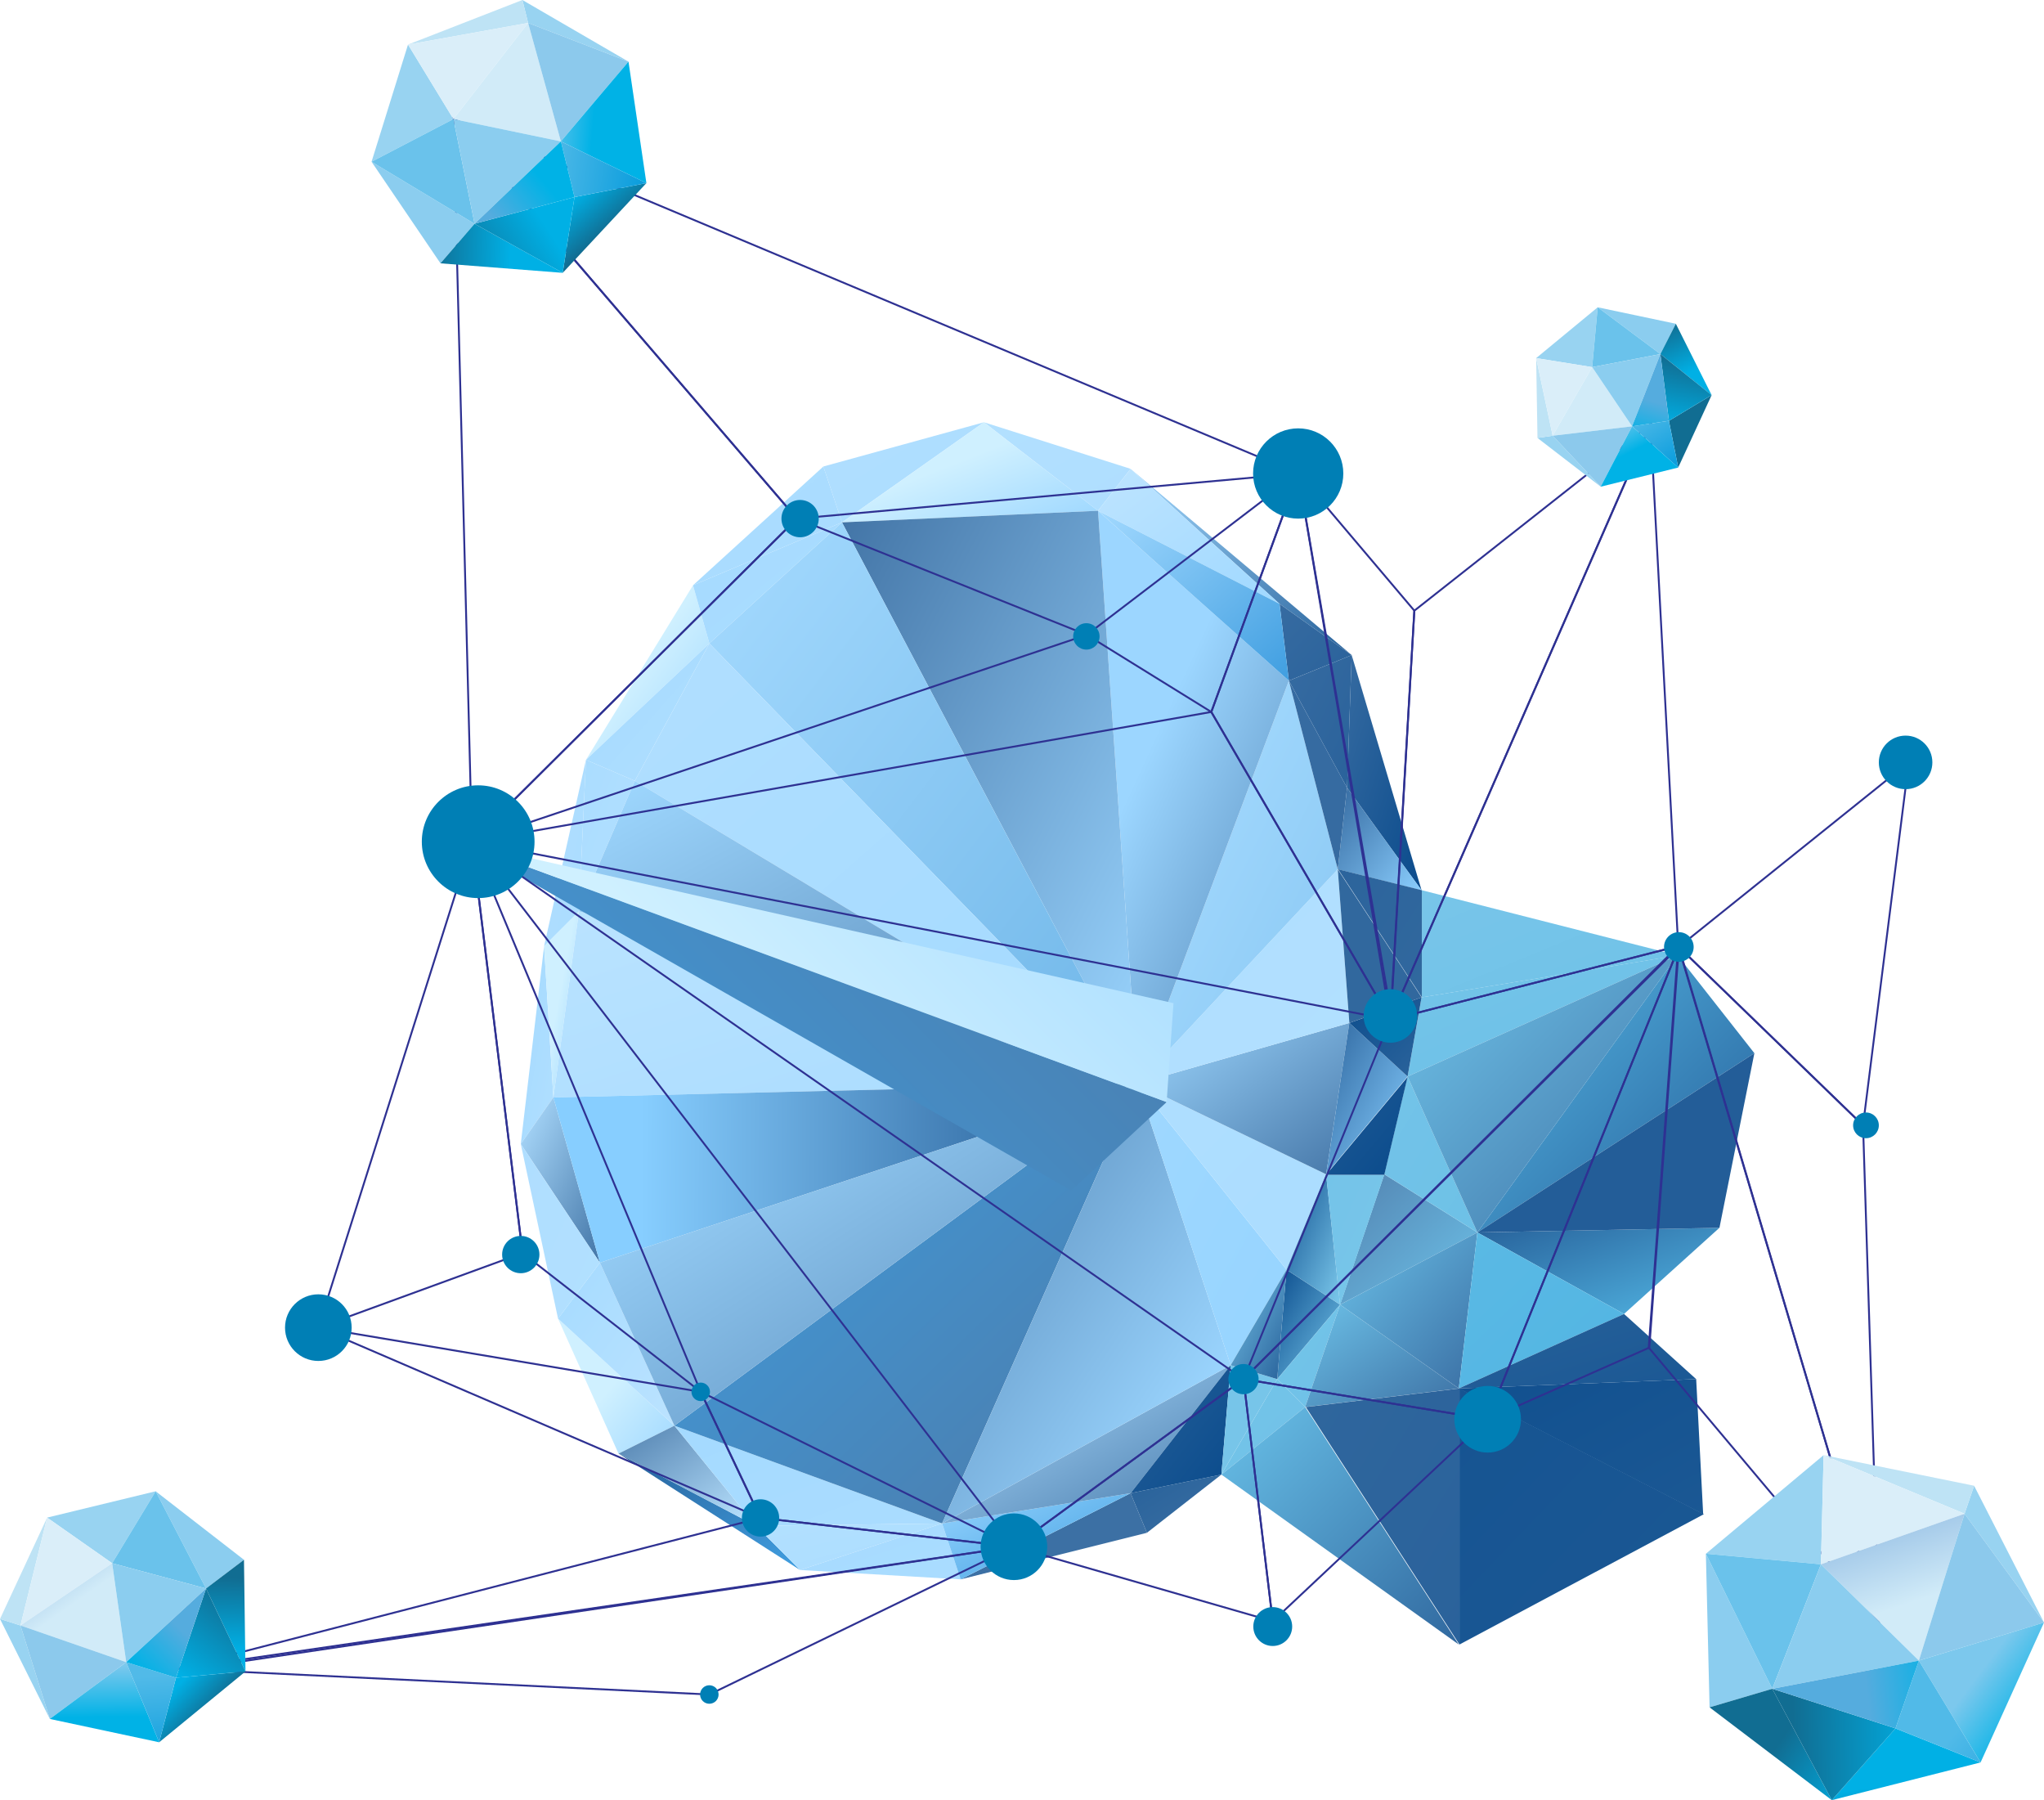 <svg id="Capa_1" data-name="Capa 1" xmlns="http://www.w3.org/2000/svg" xmlns:xlink="http://www.w3.org/1999/xlink" viewBox="0 0 543.64 478.66"><defs><style>.cls-1{fill:url(#Degradado_sin_nombre_201);}.cls-2{fill:url(#Degradado_sin_nombre_200);}.cls-3{fill:url(#Degradado_sin_nombre_199);}.cls-4{fill:url(#Degradado_sin_nombre_198);}.cls-5{fill:url(#Degradado_sin_nombre_197);}.cls-6{fill:url(#Degradado_sin_nombre_196);}.cls-7{fill:url(#Degradado_sin_nombre_195);}.cls-8{fill:url(#Degradado_sin_nombre_194);}.cls-9{fill:url(#Degradado_sin_nombre_193);}.cls-10{fill:url(#Degradado_sin_nombre_192);}.cls-11{fill:url(#Degradado_sin_nombre_191);}.cls-12{fill:url(#Degradado_sin_nombre_190);}.cls-13{fill:url(#Degradado_sin_nombre_189);}.cls-14{fill:url(#Degradado_sin_nombre_188);}.cls-15{fill:url(#Degradado_sin_nombre_187);}.cls-16{fill:url(#Degradado_sin_nombre_186);}.cls-17{fill:url(#Degradado_sin_nombre_185);}.cls-18{fill:url(#Degradado_sin_nombre_184);}.cls-19{fill:url(#Degradado_sin_nombre_183);}.cls-20{fill:url(#Degradado_sin_nombre_182);}.cls-21{fill:url(#Degradado_sin_nombre_181);}.cls-22{fill:url(#Degradado_sin_nombre_180);}.cls-23{fill:url(#Degradado_sin_nombre_179);}.cls-24{fill:url(#Degradado_sin_nombre_178);}.cls-25{fill:url(#Degradado_sin_nombre_177);}.cls-26{fill:url(#Degradado_sin_nombre_6);}.cls-27{fill:url(#Degradado_sin_nombre_176);}.cls-28{fill:url(#Degradado_sin_nombre_175);}.cls-29{fill:url(#Degradado_sin_nombre_10);}.cls-30{fill:url(#Degradado_sin_nombre_174);}.cls-31{fill:url(#Degradado_sin_nombre_86);}.cls-32{fill:url(#Degradado_sin_nombre_173);}.cls-33{fill:url(#Degradado_sin_nombre_172);}.cls-34{fill:url(#Degradado_sin_nombre_95);}.cls-35{fill:url(#Degradado_sin_nombre_171);}.cls-36{fill:url(#Degradado_sin_nombre_170);}.cls-37{fill:url(#Degradado_sin_nombre_169);}.cls-38{fill:url(#Degradado_sin_nombre_168);}.cls-39{fill:url(#Degradado_sin_nombre_78);}.cls-40{fill:url(#Degradado_sin_nombre_167);}.cls-41{fill:url(#Degradado_sin_nombre_166);}.cls-42{fill:url(#Degradado_sin_nombre_165);}.cls-43{fill:url(#Degradado_sin_nombre_164);}.cls-44{fill:url(#Degradado_sin_nombre_38);}.cls-45{fill:url(#Degradado_sin_nombre_163);}.cls-46{fill:url(#Degradado_sin_nombre_64);}.cls-47{fill:url(#Degradado_sin_nombre_162);}.cls-48{fill:url(#Degradado_sin_nombre_161);}.cls-49{fill:url(#Degradado_sin_nombre_160);}.cls-50{fill:url(#Degradado_sin_nombre_83);}.cls-51{fill:url(#Degradado_sin_nombre_159);}.cls-52{fill:url(#Degradado_sin_nombre_158);}.cls-53{fill:url(#Degradado_sin_nombre_157);}.cls-54{fill:url(#Degradado_sin_nombre_156);}.cls-55{fill:url(#Degradado_sin_nombre_155);}.cls-56{fill:url(#Degradado_sin_nombre_95-2);}.cls-57{fill:url(#Degradado_sin_nombre_128);}.cls-58{fill:url(#Degradado_sin_nombre_127);}.cls-59{fill:url(#Degradado_sin_nombre_126);}.cls-60{fill:url(#Degradado_sin_nombre_6-2);}.cls-61{fill:url(#Degradado_sin_nombre_95-3);}.cls-62{fill:url(#Degradado_sin_nombre_6-3);}.cls-63{fill:url(#Degradado_sin_nombre_86-2);}.cls-64{fill:url(#Degradado_sin_nombre_83-2);}.cls-65{fill:url(#Degradado_sin_nombre_81);}.cls-66{fill:url(#Degradado_sin_nombre_80);}.cls-67{fill:url(#Degradado_sin_nombre_6-4);}.cls-68{fill:url(#Degradado_sin_nombre_78-2);}.cls-69{fill:url(#Degradado_sin_nombre_70);}.cls-70{fill:url(#Degradado_sin_nombre_69);}.cls-71{fill:url(#Degradado_sin_nombre_29);}.cls-72{fill:url(#Degradado_sin_nombre_67);}.cls-73{fill:url(#Degradado_sin_nombre_64-2);}.cls-74{fill:url(#Degradado_sin_nombre_38-2);}.cls-75{fill:url(#Degradado_sin_nombre_37);}.cls-76{fill:url(#Degradado_sin_nombre_29-2);}.cls-77{fill:url(#Degradado_sin_nombre_10-2);}.cls-78{fill:url(#Degradado_sin_nombre_6-5);}.cls-79{fill:none;stroke:#2e3192;stroke-miterlimit:10;stroke-width:0.5px;}.cls-80{fill:#007fb5;}.cls-81{fill:#98d3f1;}.cls-82{fill:#bee3f5;}.cls-83{fill:#daeef9;}.cls-84{fill:#8bcdef;}.cls-85{fill:#6ac2eb;}.cls-86{fill:url(#Degradado_sin_nombre_97);}.cls-87{fill:url(#Degradado_sin_nombre_111);}.cls-88{fill:#8cc9ec;}.cls-89{fill:url(#Degradado_sin_nombre_89);}.cls-90{fill:url(#Degradado_sin_nombre_111-2);}.cls-91{fill:url(#Degradado_sin_nombre_104);}.cls-92{fill:url(#Degradado_sin_nombre_111-3);}.cls-93{fill:url(#Degradado_sin_nombre_108);}.cls-94{fill:url(#Degradado_sin_nombre_97-2);}.cls-95{fill:url(#Degradado_sin_nombre_111-4);}.cls-96{fill:url(#Degradado_sin_nombre_89-2);}.cls-97{fill:url(#Degradado_sin_nombre_111-5);}.cls-98{fill:url(#Degradado_sin_nombre_104-2);}.cls-99{fill:url(#Degradado_sin_nombre_111-6);}.cls-100{fill:url(#Degradado_sin_nombre_108-2);}.cls-101{fill:url(#Degradado_sin_nombre_97-3);}.cls-102{fill:url(#Degradado_sin_nombre_111-7);}.cls-103{fill:url(#Degradado_sin_nombre_89-3);}.cls-104{fill:url(#Degradado_sin_nombre_111-8);}.cls-105{fill:url(#Degradado_sin_nombre_104-3);}.cls-106{fill:url(#Degradado_sin_nombre_111-9);}.cls-107{fill:url(#Degradado_sin_nombre_108-3);}.cls-108{fill:url(#Degradado_sin_nombre_97-4);}.cls-109{fill:url(#Degradado_sin_nombre_111-10);}.cls-110{fill:url(#Degradado_sin_nombre_89-4);}.cls-111{fill:url(#Degradado_sin_nombre_111-11);}.cls-112{fill:url(#Degradado_sin_nombre_104-4);}.cls-113{fill:url(#Degradado_sin_nombre_111-12);}.cls-114{fill:url(#Degradado_sin_nombre_108-4);}</style><linearGradient id="Degradado_sin_nombre_201" x1="45.5" y1="6347.89" x2="46.12" y2="6347.27" gradientTransform="matrix(78, 0, 0, -50, -3382.83, 317779.91)" gradientUnits="userSpaceOnUse"><stop offset="0" stop-color="#27619a"/><stop offset="1" stop-color="#419fe1"/></linearGradient><linearGradient id="Degradado_sin_nombre_200" x1="43.43" y1="6312.85" x2="44.05" y2="6312.24" gradientTransform="matrix(95, 0, 0, -80, -3825.83, 505153.63)" gradientUnits="userSpaceOnUse"><stop offset="0" stop-color="#a4daff"/><stop offset="1" stop-color="#27619a"/></linearGradient><linearGradient id="Degradado_sin_nombre_199" x1="42.24" y1="6342.92" x2="42.86" y2="6342.3" gradientTransform="matrix(116, 0, 0, -52, -4525.83, 330085.69)" gradientUnits="userSpaceOnUse"><stop offset="0" stop-color="#74c4e9"/><stop offset="1" stop-color="#6cc0e7"/></linearGradient><linearGradient id="Degradado_sin_nombre_198" x1="53.67" y1="6352.79" x2="54.29" y2="6352.17" gradientTransform="matrix(27, 0, 0, -47, -1110.83, 298921.24)" gradientUnits="userSpaceOnUse"><stop offset="0" stop-color="#0a4b8c"/><stop offset="1" stop-color="#74c4e9"/></linearGradient><linearGradient id="Degradado_sin_nombre_197" x1="50.99" y1="6302.07" x2="51.61" y2="6301.45" gradientTransform="matrix(32, 0, 0, -101, -1275.83, 636691.33)" gradientUnits="userSpaceOnUse"><stop offset="0" stop-color="#366ba1"/><stop offset="1" stop-color="#0a4b8c"/></linearGradient><linearGradient id="Degradado_sin_nombre_196" x1="42.31" y1="6353.42" x2="42.92" y2="6352.8" gradientTransform="matrix(110, 0, 0, -46, -4285.83, 292498.35)" gradientUnits="userSpaceOnUse"><stop offset="0" stop-color="#78c5e9"/><stop offset="1" stop-color="#6fc2e8"/></linearGradient><linearGradient id="Degradado_sin_nombre_195" x1="45.49" y1="6337.56" x2="46.11" y2="6336.94" gradientTransform="matrix(59, 0, 0, -56, -2331.83, 355219.26)" gradientUnits="userSpaceOnUse"><stop offset="0" stop-color="#517fad"/><stop offset="1" stop-color="#6cc0e7"/></linearGradient><linearGradient id="Degradado_sin_nombre_194" x1="48.44" y1="6324.57" x2="49.06" y2="6323.95" gradientTransform="matrix(40, 0, 0, -67, -1571.83, 424036.05)" gradientUnits="userSpaceOnUse"><stop offset="0" stop-color="#73c3e8"/><stop offset="1" stop-color="#6dc1e7"/></linearGradient><linearGradient id="Degradado_sin_nombre_193" x1="42.28" y1="6296.21" x2="42.9" y2="6295.59" gradientTransform="matrix(116, 0, 0, -119, -4525.83, 749498.36)" gradientUnits="userSpaceOnUse"><stop offset="0" stop-color="#6fc2e8"/><stop offset="1" stop-color="#3d71a4"/></linearGradient><linearGradient id="Degradado_sin_nombre_192" x1="42.6" y1="6377.87" x2="43.22" y2="6377.25" gradientTransform="matrix(104, 0, 0, -37, -4027.83, 236304.33)" gradientUnits="userSpaceOnUse"><stop offset="0" stop-color="#27619a"/><stop offset="1" stop-color="#52b5e3"/></linearGradient><linearGradient id="Degradado_sin_nombre_191" x1="42.02" y1="6296.13" x2="42.64" y2="6295.51" gradientTransform="matrix(119, 0, 0, -119, -4612.83, 749498.36)" gradientUnits="userSpaceOnUse"><stop offset="0" stop-color="#57b7e4"/><stop offset="1" stop-color="#235d98"/></linearGradient><linearGradient id="Degradado_sin_nombre_190" x1="42.07" y1="6316.17" x2="42.68" y2="6315.55" gradientTransform="matrix(119, 0, 0, -77, -4612.83, 486624.96)" gradientUnits="userSpaceOnUse"><stop offset="0" stop-color="#235d98"/><stop offset="1" stop-color="#235d98"/></linearGradient><linearGradient id="Degradado_sin_nombre_189" x1="45.65" y1="6325.09" x2="46.27" y2="6324.47" gradientTransform="matrix(59, 0, 0, -67, -2331.83, 424103.05)" gradientUnits="userSpaceOnUse"><stop offset="0" stop-color="#6abfe7"/><stop offset="1" stop-color="#396da2"/></linearGradient><linearGradient id="Degradado_sin_nombre_188" x1="42.43" y1="6299.71" x2="43.05" y2="6299.09" gradientTransform="matrix(105, 0, 0, -110, -4074.83, 693345.35)" gradientUnits="userSpaceOnUse"><stop offset="0" stop-color="#165492"/><stop offset="1" stop-color="#1b5894"/></linearGradient><linearGradient id="Degradado_sin_nombre_187" x1="44.1" y1="6324.92" x2="44.72" y2="6324.31" gradientTransform="matrix(71, 0, 0, -67, -2748.83, 424103.05)" gradientUnits="userSpaceOnUse"><stop offset="0" stop-color="#5ab9e4"/><stop offset="1" stop-color="#52b5e3"/></linearGradient><linearGradient id="Degradado_sin_nombre_186" x1="42.56" y1="6396.59" x2="43.18" y2="6395.97" gradientTransform="matrix(102, 0, 0, -32, -3957.83, 205041.88)" gradientUnits="userSpaceOnUse"><stop offset="0" stop-color="#27619a"/><stop offset="1" stop-color="#1b5894"/></linearGradient><linearGradient id="Degradado_sin_nombre_185" x1="42.64" y1="6335.66" x2="43.26" y2="6335.04" gradientTransform="matrix(105, 0, 0, -58, -4074.83, 367827.04)" gradientUnits="userSpaceOnUse"><stop offset="0" stop-color="#11508f"/><stop offset="1" stop-color="#1b5894"/></linearGradient><linearGradient id="Degradado_sin_nombre_184" x1="44.6" y1="6378.94" x2="45.22" y2="6378.32" gradientTransform="matrix(80, 0, 0, -37, -3313.83, 236418.33)" gradientUnits="userSpaceOnUse"><stop offset="0" stop-color="#3b6fa3"/><stop offset="1" stop-color="#3d71a4"/></linearGradient><linearGradient id="Degradado_sin_nombre_183" x1="49.84" y1="6436.01" x2="50.46" y2="6435.39" gradientTransform="matrix(39, 0, 0, -25, -1641.83, 161291.65)" gradientUnits="userSpaceOnUse"><stop offset="0" stop-color="#27619a"/><stop offset="1" stop-color="#3b6fa3"/></linearGradient><linearGradient id="Degradado_sin_nombre_182" x1="50.25" y1="6366.84" x2="50.87" y2="6366.22" gradientTransform="matrix(36, 0, 0, -41, -1485.83, 261408.9)" gradientUnits="userSpaceOnUse"><stop offset="0" stop-color="#73c3e8"/><stop offset="1" stop-color="#71c2e8"/></linearGradient><linearGradient id="Degradado_sin_nombre_181" x1="43" y1="6302.95" x2="43.62" y2="6302.33" gradientTransform="matrix(102, 0, 0, -102, -4059.83, 643274.22)" gradientUnits="userSpaceOnUse"><stop offset="0" stop-color="#68bfe7"/><stop offset="1" stop-color="#2f669d"/></linearGradient><linearGradient id="Degradado_sin_nombre_180" x1="53.77" y1="6359.35" x2="54.38" y2="6358.73" gradientTransform="matrix(27, 0, 0, -44, -1110.83, 280156.57)" gradientUnits="userSpaceOnUse"><stop offset="0" stop-color="#73c3e8"/><stop offset="1" stop-color="#6fc2e8"/></linearGradient><linearGradient id="Degradado_sin_nombre_179" x1="44.83" y1="6359.19" x2="45.45" y2="6358.57" gradientTransform="matrix(66, 0, 0, -44, -2619.83, 280156.57)" gradientUnits="userSpaceOnUse"><stop offset="0" stop-color="#6cc0e7"/><stop offset="1" stop-color="#3d71a4"/></linearGradient><linearGradient id="Degradado_sin_nombre_178" x1="45.1" y1="6299.93" x2="45.72" y2="6299.31" gradientTransform="matrix(66, 0, 0, -110, -2619.83, 693345.35)" gradientUnits="userSpaceOnUse"><stop offset="0" stop-color="#2f669d"/><stop offset="1" stop-color="#2a629b"/></linearGradient><linearGradient id="Degradado_sin_nombre_177" x1="76.19" y1="6310.62" x2="76.81" y2="6310" gradientTransform="matrix(14, 0, 0, -85, -928.83, 536658.08)" gradientUnits="userSpaceOnUse"><stop offset="0" stop-color="#a4daff"/><stop offset="1" stop-color="#b1dfff"/></linearGradient><linearGradient id="Degradado_sin_nombre_6" x1="49.26" y1="6335.31" x2="49.88" y2="6334.69" gradientTransform="matrix(50, 0, 0, -58, -2316.83, 367801.04)" gradientUnits="userSpaceOnUse"><stop offset="0.46" stop-color="#cff0ff"/><stop offset="1" stop-color="#9fd8ff"/></linearGradient><linearGradient id="Degradado_sin_nombre_176" x1="47.58" y1="6362.1" x2="48.2" y2="6361.48" gradientTransform="matrix(59, 0, 0, -43, -2641.83, 273948.68)" gradientUnits="userSpaceOnUse"><stop offset="0" stop-color="#4c7cab"/><stop offset="1" stop-color="#bae3ff"/></linearGradient><linearGradient id="Degradado_sin_nombre_175" x1="43.21" y1="6361.98" x2="43.83" y2="6361.36" gradientTransform="matrix(115, 0, 0, -43, -4801.83, 273948.68)" gradientUnits="userSpaceOnUse"><stop offset="0" stop-color="#a4daff"/><stop offset="1" stop-color="#aadcff"/></linearGradient><linearGradient id="Degradado_sin_nombre_10" x1="41.53" y1="6282.88" x2="42.15" y2="6282.26" gradientTransform="matrix(199, 0, 0, -189, -8077.83, 1187745.71)" gradientUnits="userSpaceOnUse"><stop offset="0" stop-color="#3f9ee0"/><stop offset="1" stop-color="#4c7cab"/></linearGradient><linearGradient id="Degradado_sin_nombre_174" x1="45.07" y1="6480.44" x2="45.69" y2="6479.82" gradientTransform="matrix(80, 0, 0, -20, -3401.83, 130013.19)" gradientUnits="userSpaceOnUse"><stop offset="0" stop-color="#b2e0ff"/><stop offset="1" stop-color="#abddff"/></linearGradient><linearGradient id="Degradado_sin_nombre_86" x1="45.9" y1="6443.66" x2="46.52" y2="6443.04" gradientTransform="matrix(69, 0, 0, -24, -2953.83, 155052.76)" gradientUnits="userSpaceOnUse"><stop offset="0" stop-color="#a6dbff"/><stop offset="1" stop-color="#aadcff"/></linearGradient><linearGradient id="Degradado_sin_nombre_173" x1="44.6" y1="6378.97" x2="45.22" y2="6378.35" gradientTransform="matrix(81, 0, 0, -37, -3360.83, 236418.33)" gradientUnits="userSpaceOnUse"><stop offset="0" stop-color="#98d5ff"/><stop offset="1" stop-color="#3f9ee0"/></linearGradient><linearGradient id="Degradado_sin_nombre_172" x1="42.65" y1="6324.37" x2="43.27" y2="6323.75" gradientTransform="matrix(124, 0, 0, -68, -5037.83, 430419.94)" gradientUnits="userSpaceOnUse"><stop offset="0" stop-color="#afdeff"/><stop offset="1" stop-color="#4073a5"/></linearGradient><linearGradient id="Degradado_sin_nombre_95" x1="42.52" y1="6282.88" x2="43.13" y2="6282.26" gradientTransform="matrix(124, 0, 0, -189, -5037.83, 1187745.71)" gradientUnits="userSpaceOnUse"><stop offset="0" stop-color="#4274a6"/><stop offset="1" stop-color="#9cd6ff"/></linearGradient><linearGradient id="Degradado_sin_nombre_171" x1="48.8" y1="6339.61" x2="49.42" y2="6338.99" gradientTransform="matrix(43, 0, 0, -55, -1797.83, 349041.36)" gradientUnits="userSpaceOnUse"><stop offset="0" stop-color="#27619a"/><stop offset="1" stop-color="#0a4b8c"/></linearGradient><linearGradient id="Degradado_sin_nombre_170" x1="45.56" y1="6295.74" x2="46.18" y2="6295.12" gradientTransform="matrix(64, 0, 0, -121, -2613.83, 762073.14)" gradientUnits="userSpaceOnUse"><stop offset="0" stop-color="#9fd8ff"/><stop offset="1" stop-color="#96d4ff"/></linearGradient><linearGradient id="Degradado_sin_nombre_169" x1="55.92" y1="6353.16" x2="56.54" y2="6352.54" gradientTransform="matrix(24, 0, 0, -47, -1017.83, 298962.24)" gradientUnits="userSpaceOnUse"><stop offset="0" stop-color="#76c5e9"/><stop offset="1" stop-color="#78c5e9"/></linearGradient><linearGradient id="Degradado_sin_nombre_168" x1="55.9" y1="6352.86" x2="56.52" y2="6352.24" gradientTransform="matrix(24, 0, 0, -47, -1013.83, 298921.24)" gradientUnits="userSpaceOnUse"><stop offset="0" stop-color="#78c5e9"/><stop offset="1" stop-color="#27619a"/></linearGradient><linearGradient id="Degradado_sin_nombre_78" x1="44.24" y1="6314.17" x2="44.86" y2="6313.55" gradientTransform="matrix(81, 0, 0, -80, -3276.83, 505417.63)" gradientUnits="userSpaceOnUse"><stop offset="0" stop-color="#afdeff"/><stop offset="1" stop-color="#abddff"/></linearGradient><linearGradient id="Degradado_sin_nombre_167" x1="56.22" y1="6337.63" x2="56.84" y2="6337.01" gradientTransform="matrix(23, 0, 0, -56, -950.83, 355219.26)" gradientUnits="userSpaceOnUse"><stop offset="0" stop-color="#0c4d8d"/><stop offset="1" stop-color="#78c5e9"/></linearGradient><linearGradient id="Degradado_sin_nombre_166" x1="54.62" y1="6337.66" x2="55.24" y2="6337.04" gradientTransform="matrix(25, 0, 0, -56, -1011.83, 355219.26)" gradientUnits="userSpaceOnUse"><stop offset="0" stop-color="#74c4e9"/><stop offset="1" stop-color="#78c5e9"/></linearGradient><linearGradient id="Degradado_sin_nombre_165" x1="50.13" y1="6363.15" x2="50.75" y2="6362.53" gradientTransform="matrix(35, 0, 0, -42, -1401.83, 267538.79)" gradientUnits="userSpaceOnUse"><stop offset="0" stop-color="#205b96"/><stop offset="1" stop-color="#0a4b8c"/></linearGradient><linearGradient id="Degradado_sin_nombre_164" x1="43.71" y1="6326.57" x2="44.33" y2="6325.95" gradientTransform="matrix(91, 0, 0, -65, -3666.83, 411493.27)" gradientUnits="userSpaceOnUse"><stop offset="0" stop-color="#9fd8ff"/><stop offset="1" stop-color="#4778a9"/></linearGradient><linearGradient id="Degradado_sin_nombre_38" x1="50.07" y1="6326.43" x2="50.69" y2="6325.81" gradientTransform="matrix(35, 0, 0, -65, -1401.83, 411493.27)" gradientUnits="userSpaceOnUse"><stop offset="0" stop-color="#2a629b"/><stop offset="1" stop-color="#87ceff"/></linearGradient><linearGradient id="Degradado_sin_nombre_163" x1="51.55" y1="6387.18" x2="52.17" y2="6386.56" gradientTransform="matrix(31, 0, 0, -34, -1235.83, 217425.66)" gradientUnits="userSpaceOnUse"><stop offset="0" stop-color="#0c4d8d"/><stop offset="1" stop-color="#2c649c"/></linearGradient><linearGradient id="Degradado_sin_nombre_64" x1="43.61" y1="6306.66" x2="44.23" y2="6306.04" gradientTransform="matrix(91, 0, 0, -92, -3666.83, 580444.32)" gradientUnits="userSpaceOnUse"><stop offset="0" stop-color="#afdeff"/><stop offset="1" stop-color="#b2e0ff"/></linearGradient><linearGradient id="Degradado_sin_nombre_162" x1="49.66" y1="6357.28" x2="50.28" y2="6356.66" gradientTransform="matrix(36, 0, 0, -44, -1435.83, 279934.57)" gradientUnits="userSpaceOnUse"><stop offset="0" stop-color="#366ba1"/><stop offset="1" stop-color="#8bcfff"/></linearGradient><linearGradient id="Degradado_sin_nombre_161" x1="49.66" y1="6324.98" x2="50.28" y2="6324.36" gradientTransform="matrix(36, 0, 0, -66, -1435.83, 417687.16)" gradientUnits="userSpaceOnUse"><stop offset="0" stop-color="#31689e"/><stop offset="1" stop-color="#31689e"/></linearGradient><linearGradient id="Degradado_sin_nombre_160" x1="49.9" y1="6338.26" x2="50.52" y2="6337.64" gradientTransform="matrix(36, 0, 0, -55, -1435.83, 348828.36)" gradientUnits="userSpaceOnUse"><stop offset="0" stop-color="#2c649c"/><stop offset="1" stop-color="#31689e"/></linearGradient><linearGradient id="Degradado_sin_nombre_83" x1="43.96" y1="6284.44" x2="44.91" y2="6283.49" gradientTransform="matrix(86, 0, 0, -173, -3471.83, 1087414.46)" gradientUnits="userSpaceOnUse"><stop offset="0" stop-color="#a6dbff"/><stop offset="1" stop-color="#6fb6e8"/></linearGradient><linearGradient id="Degradado_sin_nombre_159" x1="51.73" y1="6388.89" x2="52.35" y2="6388.27" gradientTransform="matrix(31, 0, 0, -33, -1265.83, 210996.77)" gradientUnits="userSpaceOnUse"><stop offset="0" stop-color="#366ba1"/><stop offset="1" stop-color="#2a629b"/></linearGradient><linearGradient id="Degradado_sin_nombre_158" x1="54.87" y1="6312.68" x2="55.49" y2="6312.06" gradientTransform="matrix(25, 0, 0, -81, -1027.83, 511504.52)" gradientUnits="userSpaceOnUse"><stop offset="0" stop-color="#366ba1"/><stop offset="1" stop-color="#366ba1"/></linearGradient><linearGradient id="Degradado_sin_nombre_157" x1="53.78" y1="6334.9" x2="54.4" y2="6334.28" gradientTransform="matrix(27, 0, 0, -57, -1105.83, 361256.15)" xlink:href="#Degradado_sin_nombre_159"/><linearGradient id="Degradado_sin_nombre_156" x1="46.11" y1="6371.25" x2="46.73" y2="6370.63" gradientTransform="matrix(63, 0, 0, -38, -2640.83, 242218.22)" gradientUnits="userSpaceOnUse"><stop offset="0" stop-color="#b2e0ff"/><stop offset="1" stop-color="#afdeff"/></linearGradient><linearGradient id="Degradado_sin_nombre_155" x1="44.45" y1="6332.93" x2="45.07" y2="6332.32" gradientTransform="matrix(78, 0, 0, -58, -3176.83, 367436.04)" gradientUnits="userSpaceOnUse"><stop offset="0" stop-color="#bde4ff"/><stop offset="1" stop-color="#9fd8ff"/></linearGradient><linearGradient id="Degradado_sin_nombre_95-2" x1="372.4" y1="246.42" x2="299.35" y2="212.89" gradientTransform="matrix(1, 0, 0, 1, 0, 0)" xlink:href="#Degradado_sin_nombre_95"/><linearGradient id="Degradado_sin_nombre_128" x1="44.27" y1="6318.1" x2="44.89" y2="6317.48" gradientTransform="matrix(82, 0, 0, -73, -3332.83, 461352.4)" gradientUnits="userSpaceOnUse"><stop offset="0" stop-color="#a4daff"/><stop offset="1" stop-color="#419fe1"/></linearGradient><linearGradient id="Degradado_sin_nombre_127" x1="46.69" y1="6342.96" x2="47.31" y2="6342.34" gradientTransform="matrix(64, 0, 0, -51, -2804.83, 323615.8)" gradientUnits="userSpaceOnUse"><stop offset="0" stop-color="#abddff"/><stop offset="1" stop-color="#aadcff"/></linearGradient><linearGradient id="Degradado_sin_nombre_126" x1="45.86" y1="6358.28" x2="46.47" y2="6357.66" gradientTransform="matrix(69, 0, 0, -43, -2943.83, 273517.68)" gradientUnits="userSpaceOnUse"><stop offset="0" stop-color="#b1dfff"/><stop offset="1" stop-color="#abddff"/></linearGradient><linearGradient id="Degradado_sin_nombre_6-2" x1="43.19" y1="6358.2" x2="43.81" y2="6357.58" gradientTransform="matrix(110, 0, 0, -43, -4534.83, 273517.68)" xlink:href="#Degradado_sin_nombre_6"/><linearGradient id="Degradado_sin_nombre_95-3" x1="42.82" y1="6277.28" x2="43.44" y2="6276.66" gradientTransform="matrix(127, 0, 0, -246, -5197.83, 1544313.47)" xlink:href="#Degradado_sin_nombre_95"/><linearGradient id="Degradado_sin_nombre_6-3" x1="48.61" y1="6316.63" x2="49.23" y2="6316.01" gradientTransform="matrix(53, 0, 0, -75, -2421.83, 473904.18)" xlink:href="#Degradado_sin_nombre_6"/><linearGradient id="Degradado_sin_nombre_86-2" x1="46.72" y1="6341.57" x2="47.34" y2="6340.95" gradientTransform="matrix(64, 0, 0, -52, -2804.83, 329899.69)" xlink:href="#Degradado_sin_nombre_86"/><linearGradient id="Degradado_sin_nombre_83-2" x1="41.68" y1="6277.53" x2="42.3" y2="6276.91" gradientTransform="matrix(184, 0, 0, -241, -7477.83, 1513019.02)" xlink:href="#Degradado_sin_nombre_83"/><linearGradient id="Degradado_sin_nombre_81" x1="48.66" y1="6332.22" x2="49.28" y2="6331.61" gradientTransform="matrix(53, 0, 0, -59, -2421.83, 373770.93)" xlink:href="#Degradado_sin_nombre_177"/><linearGradient id="Degradado_sin_nombre_80" x1="41.3" y1="6282.44" x2="41.92" y2="6281.82" gradientTransform="matrix(216, 0, 0, -189, -8757.83, 1187556.71)" gradientUnits="userSpaceOnUse"><stop offset="0" stop-color="#b1dfff"/><stop offset="1" stop-color="#a4daff"/></linearGradient><linearGradient id="Degradado_sin_nombre_6-4" x1="73.54" y1="6313.81" x2="74.16" y2="6313.19" gradientTransform="matrix(15, 0, 0, -80, -957.83, 505343.63)" xlink:href="#Degradado_sin_nombre_6"/><linearGradient id="Degradado_sin_nombre_78-2" x1="67.75" y1="6313.46" x2="68.37" y2="6312.84" gradientTransform="matrix(18, 0, 0, -80, -1074.83, 505278.63)" xlink:href="#Degradado_sin_nombre_78"/><linearGradient id="Degradado_sin_nombre_70" x1="40.91" y1="6313.62" x2="41.53" y2="6313" gradientTransform="matrix(251, 0, 0, -80, -10157.83, 505343.63)" gradientUnits="userSpaceOnUse"><stop offset="0" stop-color="#bae3ff"/><stop offset="1" stop-color="#aadcff"/></linearGradient><linearGradient id="Degradado_sin_nombre_69" x1="60.3" y1="6325.8" x2="60.92" y2="6325.18" gradientTransform="matrix(24, 0, 0, -65, -1293.83, 411380.27)" gradientUnits="userSpaceOnUse"><stop offset="0" stop-color="#aadcff"/><stop offset="1" stop-color="#b2e0ff"/></linearGradient><linearGradient id="Degradado_sin_nombre_29" x1="41.08" y1="6292.83" x2="41.7" y2="6292.21" gradientTransform="matrix(240, 0, 0, -130, -9717.83, 818282.16)" gradientUnits="userSpaceOnUse"><stop offset="0" stop-color="#9fd8ff"/><stop offset="1" stop-color="#4a7aaa"/></linearGradient><linearGradient id="Degradado_sin_nombre_67" x1="54.35" y1="6321.05" x2="54.97" y2="6320.43" gradientTransform="matrix(34, 0, 0, -71, -1708.83, 449084.61)" xlink:href="#Degradado_sin_nombre_172"/><linearGradient id="Degradado_sin_nombre_64-2" x1="54.3" y1="6317.83" x2="54.92" y2="6317.22" gradientTransform="matrix(34, 0, 0, -75, -1708.83, 474144.18)" xlink:href="#Degradado_sin_nombre_64"/><linearGradient id="Degradado_sin_nombre_38-2" x1="284.51" y1="312.16" x2="170.51" y2="311.66" gradientTransform="matrix(1, 0, 0, 1, 0, 0)" xlink:href="#Degradado_sin_nombre_38"/><linearGradient id="Degradado_sin_nombre_37" x1="49.31" y1="6322.29" x2="49.93" y2="6321.67" gradientTransform="matrix(50, 0, 0, -70, -2316.83, 442895.72)" gradientUnits="userSpaceOnUse"><stop offset="0" stop-color="#a6dbff"/><stop offset="1" stop-color="#bce3ff"/></linearGradient><linearGradient id="Degradado_sin_nombre_29-2" x1="41.29" y1="6289.36" x2="41.91" y2="6288.74" gradientTransform="matrix(231, 0, 0, -147, -9357.83, 924830.3)" xlink:href="#Degradado_sin_nombre_29"/><linearGradient id="Degradado_sin_nombre_10-2" x1="129.46" y1="345.71" x2="277.44" y2="197.73" gradientTransform="matrix(1, 0, 0, 1, 0, 0)" xlink:href="#Degradado_sin_nombre_10"/><linearGradient id="Degradado_sin_nombre_6-5" x1="115.78" y1="359.39" x2="298.93" y2="176.24" gradientTransform="matrix(1, 0, 0, 1, 0, 0)" xlink:href="#Degradado_sin_nombre_6"/><linearGradient id="Degradado_sin_nombre_97" x1="1006.24" y1="2641.64" x2="1025.84" y2="2628.27" gradientTransform="matrix(-0.45, -0.89, 0.89, -0.45, -1478.37, 2198.36)" gradientUnits="userSpaceOnUse"><stop offset="0.5" stop-color="#d1ebf8"/><stop offset="1" stop-color="#9bc3e6"/></linearGradient><linearGradient id="Degradado_sin_nombre_111" x1="1006.85" y1="2663.67" x2="1028.04" y2="2664.69" gradientTransform="matrix(-0.45, -0.89, 0.89, -0.45, -1478.37, 2198.36)" gradientUnits="userSpaceOnUse"><stop offset="0" stop-color="#00b0e5"/><stop offset="0.65" stop-color="#116d92"/></linearGradient><linearGradient id="Degradado_sin_nombre_89" x1="991.75" y1="2640.56" x2="1007.06" y2="2640.56" gradientTransform="matrix(-0.45, -0.89, 0.89, -0.45, -1478.37, 2198.36)" gradientUnits="userSpaceOnUse"><stop offset="0.18" stop-color="#00b2e6"/><stop offset="0.82" stop-color="#7cc8ed"/></linearGradient><linearGradient id="Degradado_sin_nombre_111-2" x1="1000.53" y1="2654.89" x2="991.86" y2="2663.56" xlink:href="#Degradado_sin_nombre_111"/><linearGradient id="Degradado_sin_nombre_104" x1="977.45" y1="2651.62" x2="1007.6" y2="2649.24" gradientTransform="matrix(-0.45, -0.89, 0.89, -0.45, -1478.37, 2198.36)" gradientUnits="userSpaceOnUse"><stop offset="0.18" stop-color="#0099db"/><stop offset="0.82" stop-color="#51bae8"/></linearGradient><linearGradient id="Degradado_sin_nombre_111-3" x1="1001.16" y1="2656.49" x2="1023.14" y2="2673.37" xlink:href="#Degradado_sin_nombre_111"/><linearGradient id="Degradado_sin_nombre_108" x1="1000.2" y1="2646.54" x2="1012.34" y2="2658.2" gradientTransform="matrix(-0.45, -0.89, 0.89, -0.45, -1478.37, 2198.36)" gradientUnits="userSpaceOnUse"><stop offset="0.18" stop-color="#00b2e6"/><stop offset="0.82" stop-color="#55acde"/></linearGradient><linearGradient id="Degradado_sin_nombre_97-2" x1="377.95" y1="2400.26" x2="405.39" y2="2381.54" gradientTransform="translate(-2365.84 850.72) rotate(-90.78)" xlink:href="#Degradado_sin_nombre_97"/><linearGradient id="Degradado_sin_nombre_111-4" x1="378.8" y1="2431.09" x2="408.47" y2="2432.52" gradientTransform="translate(-2365.84 850.72) rotate(-90.78)" xlink:href="#Degradado_sin_nombre_111"/><linearGradient id="Degradado_sin_nombre_89-2" x1="357.67" y1="2398.74" x2="379.1" y2="2398.74" gradientTransform="translate(-2365.84 850.72) rotate(-90.78)" xlink:href="#Degradado_sin_nombre_89"/><linearGradient id="Degradado_sin_nombre_111-5" x1="369.97" y1="2418.8" x2="357.83" y2="2430.93" gradientTransform="translate(-2365.84 850.72) rotate(-90.78)" xlink:href="#Degradado_sin_nombre_111"/><linearGradient id="Degradado_sin_nombre_104-2" x1="337.66" y1="2414.22" x2="379.86" y2="2410.89" gradientTransform="translate(-2365.84 850.72) rotate(-90.78)" xlink:href="#Degradado_sin_nombre_104"/><linearGradient id="Degradado_sin_nombre_111-6" x1="370.84" y1="2421.03" x2="401.61" y2="2444.67" gradientTransform="translate(-2365.84 850.72) rotate(-90.78)" xlink:href="#Degradado_sin_nombre_111"/><linearGradient id="Degradado_sin_nombre_108-2" x1="369.5" y1="2407.11" x2="386.49" y2="2423.43" gradientTransform="translate(-2365.84 850.72) rotate(-90.78)" xlink:href="#Degradado_sin_nombre_108"/><linearGradient id="Degradado_sin_nombre_97-3" x1="580.93" y1="2334.4" x2="618.65" y2="2308.67" gradientTransform="matrix(-0.8, -0.6, -0.6, 0.8, 2386.38, -1072.98)" xlink:href="#Degradado_sin_nombre_97"/><linearGradient id="Degradado_sin_nombre_111-7" x1="582.11" y1="2376.77" x2="622.88" y2="2378.74" gradientTransform="matrix(-0.8, -0.6, -0.6, 0.8, 2386.38, -1072.98)" xlink:href="#Degradado_sin_nombre_111"/><linearGradient id="Degradado_sin_nombre_89-3" x1="553.07" y1="2332.31" x2="582.51" y2="2332.31" gradientTransform="matrix(-0.8, -0.6, -0.6, 0.8, 2386.38, -1072.98)" xlink:href="#Degradado_sin_nombre_89"/><linearGradient id="Degradado_sin_nombre_111-8" x1="569.97" y1="2359.87" x2="553.28" y2="2376.56" gradientTransform="matrix(-0.8, -0.6, -0.6, 0.8, 2386.38, -1072.98)" xlink:href="#Degradado_sin_nombre_111"/><linearGradient id="Degradado_sin_nombre_104-3" x1="525.56" y1="2353.58" x2="583.56" y2="2349" gradientTransform="matrix(-0.8, -0.6, -0.6, 0.8, 2386.38, -1072.98)" xlink:href="#Degradado_sin_nombre_104"/><linearGradient id="Degradado_sin_nombre_111-9" x1="571.17" y1="2362.95" x2="613.46" y2="2395.44" gradientTransform="matrix(-0.8, -0.6, -0.6, 0.8, 2386.38, -1072.98)" xlink:href="#Degradado_sin_nombre_111"/><linearGradient id="Degradado_sin_nombre_108-3" x1="569.33" y1="2343.81" x2="592.67" y2="2366.24" gradientTransform="matrix(-0.8, -0.6, -0.6, 0.8, 2386.38, -1072.98)" xlink:href="#Degradado_sin_nombre_108"/><linearGradient id="Degradado_sin_nombre_97-4" x1="784.43" y1="2167.19" x2="814.57" y2="2146.63" gradientTransform="matrix(-1, -0.08, -0.08, 1, 1097.12, -2067.55)" xlink:href="#Degradado_sin_nombre_97"/><linearGradient id="Degradado_sin_nombre_111-10" x1="785.37" y1="2201.06" x2="817.95" y2="2202.63" gradientTransform="matrix(-1, -0.08, -0.08, 1, 1097.12, -2067.55)" xlink:href="#Degradado_sin_nombre_111"/><linearGradient id="Degradado_sin_nombre_89-4" x1="762.16" y1="2165.52" x2="785.69" y2="2165.52" gradientTransform="matrix(-1, -0.08, -0.08, 1, 1097.12, -2067.55)" xlink:href="#Degradado_sin_nombre_89"/><linearGradient id="Degradado_sin_nombre_111-11" x1="775.66" y1="2187.55" x2="762.33" y2="2200.88" gradientTransform="matrix(-1, -0.08, -0.08, 1, 1097.12, -2067.55)" xlink:href="#Degradado_sin_nombre_111"/><linearGradient id="Degradado_sin_nombre_104-4" x1="740.18" y1="2182.52" x2="786.52" y2="2178.86" gradientTransform="matrix(-1, -0.08, -0.08, 1, 1097.12, -2067.55)" xlink:href="#Degradado_sin_nombre_104"/><linearGradient id="Degradado_sin_nombre_111-12" x1="776.62" y1="2190.01" x2="810.42" y2="2215.97" gradientTransform="matrix(-1, -0.08, -0.08, 1, 1097.12, -2067.55)" xlink:href="#Degradado_sin_nombre_111"/><linearGradient id="Degradado_sin_nombre_108-4" x1="775.15" y1="2174.72" x2="793.81" y2="2192.64" gradientTransform="matrix(-1, -0.08, -0.08, 1, 1097.12, -2067.55)" xlink:href="#Degradado_sin_nombre_108"/></defs><title>landing_datta_telecom</title><polygon id="triangle36" class="cls-1" points="164.51 386.52 201.04 405.71 212.8 417.47 164.51 386.52"/><polygon id="triangle36-2" data-name="triangle36" class="cls-2" points="300.7 124.66 340.32 160.57 359.51 174.19 300.7 124.66"/><polygon id="triangle36-3" data-name="triangle36" class="cls-3" points="374.37 286.24 446.18 254.04 378.09 265.19 374.37 286.24"/><polygon id="triangle36-4" data-name="triangle36" class="cls-4" points="342.18 337.62 356.42 346.9 339.7 366.71 342.18 337.62"/><polygon id="triangle36-5" data-name="triangle36" class="cls-5" points="358.28 209.47 359.51 174.19 378.09 236.71 358.28 209.47"/><polygon id="triangle36-6" data-name="triangle36" class="cls-6" points="378.17 265.19 446.27 254.04 378.17 236.71 378.17 265.19"/><polygon id="triangle36-7" data-name="triangle36" class="cls-7" points="356.42 346.9 368.18 312.24 392.94 327.71 356.42 346.9"/><polygon id="triangle36-8" data-name="triangle36" class="cls-8" points="368.18 312.24 374.37 286.24 392.94 327.71 368.18 312.24"/><polygon id="triangle36-9" data-name="triangle36" class="cls-9" points="374.37 286.24 446.18 254.04 392.94 327.71 374.37 286.24"/><polygon id="triangle36-10" data-name="triangle36" class="cls-10" points="431.94 349.38 457.32 326.47 392.94 327.71 431.94 349.38"/><polygon id="triangle36-11" data-name="triangle36" class="cls-11" points="446.18 254.04 466.61 280.04 392.94 327.71 446.18 254.04"/><polygon id="triangle36-12" data-name="triangle36" class="cls-12" points="457.32 326.47 466.61 280.04 392.94 327.71 457.32 326.47"/><polygon id="triangle36-13" data-name="triangle36" class="cls-13" points="356.42 346.9 392.94 327.71 387.99 369.19 356.42 346.9"/><polygon id="triangle36-14" data-name="triangle36" class="cls-14" points="388.17 437.28 453.17 402.62 388.17 369.19 388.17 437.28"/><polygon id="triangle36-15" data-name="triangle36" class="cls-15" points="392.94 327.71 431.94 349.38 387.99 369.19 392.94 327.71"/><polygon id="triangle36-16" data-name="triangle36" class="cls-16" points="431.94 349.38 451.13 366.71 387.99 369.19 431.94 349.38"/><polygon id="triangle36-17" data-name="triangle36" class="cls-17" points="451.13 366.71 452.99 402.62 387.99 369.19 451.13 366.71"/><polygon id="triangle36-18" data-name="triangle36" class="cls-18" points="255.51 419.95 300.7 397.04 305.04 407.57 255.51 419.95"/><polygon id="triangle36-19" data-name="triangle36" class="cls-19" points="300.7 397.04 324.85 392.09 305.04 407.57 300.7 397.04"/><polygon id="triangle36-20" data-name="triangle36" class="cls-20" points="324.85 392.09 339.7 366.71 347.13 374.14 324.85 392.09"/><polygon id="triangle36-21" data-name="triangle36" class="cls-21" points="324.85 392.09 387.99 437.28 347.13 374.14 324.85 392.09"/><polygon id="triangle36-22" data-name="triangle36" class="cls-22" points="339.7 366.71 356.42 346.9 347.13 374.14 339.7 366.71"/><polygon id="triangle36-23" data-name="triangle36" class="cls-23" points="356.42 346.9 387.99 369.19 347.13 374.14 356.42 346.9"/><polygon id="triangle36-24" data-name="triangle36" class="cls-24" points="388.17 369.19 388.17 437.28 347.32 374.14 388.17 369.19"/><polygon id="triangle36-25" data-name="triangle36" class="cls-25" points="138.51 304.19 144.71 251.57 147.18 291.81 138.51 304.19"/><polygon id="triangle36-26" data-name="triangle36" class="cls-26" points="148.42 350.62 164.51 386.52 179.37 379.09 148.42 350.62"/><polygon id="triangle36-27" data-name="triangle36" class="cls-27" points="164.51 386.52 201.04 405.71 179.37 379.09 164.51 386.52"/><polygon id="triangle36-28" data-name="triangle36" class="cls-28" points="179.37 379.09 201.04 405.71 250.56 405.09 179.37 379.09"/><polygon id="triangle36-29" data-name="triangle36" class="cls-29" points="179.37 379.09 302.56 288.09 250.56 405.09 179.37 379.09"/><polygon id="triangle36-30" data-name="triangle36" class="cls-30" points="201.04 405.71 212.8 417.47 250.56 405.09 201.04 405.71"/><polygon id="triangle36-31" data-name="triangle36" class="cls-31" points="212.8 417.47 255.51 419.95 250.56 405.09 212.8 417.47"/><polygon id="triangle36-32" data-name="triangle36" class="cls-32" points="255.51 419.95 300.7 397.04 250.56 405.09 255.51 419.95"/><polygon id="triangle36-33" data-name="triangle36" class="cls-33" points="250.56 405.09 300.7 397.04 327.32 363 250.56 405.09"/><polygon id="triangle36-34" data-name="triangle36" class="cls-34" points="250.56 405.09 302.56 288.09 327.32 363 250.56 405.09"/><polygon id="triangle36-35" data-name="triangle36" class="cls-35" points="300.7 397.04 324.85 392.09 327.32 363 300.7 397.04"/><polygon id="triangle36-36" data-name="triangle36" class="cls-36" points="302.56 288.09 342.18 337.62 327.32 363 302.56 288.09"/><polygon id="triangle36-37" data-name="triangle36" class="cls-37" points="324.85 392.09 339.7 366.71 327.32 363 324.85 392.09"/><polygon id="triangle36-38" data-name="triangle36" class="cls-38" points="339.7 366.71 342.18 337.62 327.32 363 339.7 366.71"/><polygon id="triangle36-39" data-name="triangle36" class="cls-39" points="302.56 288.09 342.18 337.62 352.7 312.24 302.56 288.09"/><polygon id="triangle36-40" data-name="triangle36" class="cls-40" points="342.18 337.62 356.42 346.9 352.7 312.24 342.18 337.62"/><polygon id="triangle36-41" data-name="triangle36" class="cls-41" points="356.42 347.05 368.18 312.38 352.7 312.38 356.42 347.05"/><polygon id="triangle36-42" data-name="triangle36" class="cls-42" points="368.18 312.38 374.37 286.38 352.7 312.38 368.18 312.38"/><polygon id="triangle36-43" data-name="triangle36" class="cls-43" points="302.56 288.09 352.7 312.24 358.89 272 302.56 288.09"/><polygon id="triangle36-44" data-name="triangle36" class="cls-44" points="352.7 312.24 374.37 286.24 358.89 272 352.7 312.24"/><polygon id="triangle36-45" data-name="triangle36" class="cls-45" points="374.37 286.24 378.09 265.19 358.89 272 374.37 286.24"/><polygon id="triangle36-46" data-name="triangle36" class="cls-46" points="302.56 288.09 358.89 272 355.8 231.14 302.56 288.09"/><polygon id="triangle36-47" data-name="triangle36" class="cls-47" points="358.28 209.47 378.09 236.71 355.8 231.14 358.28 209.47"/><polygon id="triangle36-48" data-name="triangle36" class="cls-48" points="358.89 272 378.09 265.19 355.8 231.14 358.89 272"/><polygon id="triangle36-49" data-name="triangle36" class="cls-49" points="378.17 265.19 378.17 236.71 355.89 231.14 378.17 265.19"/><polygon id="triangle36-50" data-name="triangle36" class="cls-50" points="302.56 288.09 355.8 231.14 342.8 181 302.56 288.09"/><polygon id="triangle36-51" data-name="triangle36" class="cls-51" points="340.32 160.57 359.51 174.19 342.8 181 340.32 160.57"/><polygon id="triangle36-52" data-name="triangle36" class="cls-52" points="355.8 231.14 358.28 209.47 342.8 181 355.8 231.14"/><polygon id="triangle36-53" data-name="triangle36" class="cls-53" points="358.28 209.47 359.51 174.19 342.8 181 358.28 209.47"/><polygon id="triangle36-54" data-name="triangle36" class="cls-54" points="261.7 112.28 300.7 124.66 292.04 135.81 261.7 112.28"/><polygon id="triangle36-55" data-name="triangle36" class="cls-55" points="300.7 124.66 340.32 160.57 292.04 135.81 300.7 124.66"/><polygon id="triangle36-56" data-name="triangle36" class="cls-56" points="302.56 288.09 342.8 181 292.04 135.81 302.56 288.09"/><polygon id="triangle36-57" data-name="triangle36" class="cls-57" points="340.32 160.57 342.8 181 292.04 135.81 340.32 160.57"/><polygon id="triangle36-58" data-name="triangle36" class="cls-58" points="184.32 155.62 218.99 124.04 223.94 138.9 184.32 155.62"/><polygon id="triangle36-59" data-name="triangle36" class="cls-59" points="218.99 124.04 261.7 112.28 223.94 138.9 218.99 124.04"/><polygon id="triangle36-60" data-name="triangle36" class="cls-60" points="261.7 112.28 292.04 135.81 223.94 138.9 261.7 112.28"/><polygon id="triangle36-61" data-name="triangle36" class="cls-61" points="292.04 135.81 302.56 288.09 223.94 138.9 292.04 135.81"/><polygon id="triangle36-62" data-name="triangle36" class="cls-62" points="155.85 202.04 184.32 155.62 188.66 171.09 155.85 202.04"/><polygon id="triangle36-63" data-name="triangle36" class="cls-63" points="184.32 155.62 223.94 138.9 188.66 171.09 184.32 155.62"/><polygon id="triangle36-64" data-name="triangle36" class="cls-64" points="223.94 138.9 302.56 288.09 188.66 171.09 223.94 138.9"/><polygon id="triangle36-65" data-name="triangle36" class="cls-65" points="155.85 202.04 188.66 171.09 168.85 207.62 155.85 202.04"/><polygon id="triangle36-66" data-name="triangle36" class="cls-66" points="188.66 171.09 302.56 288.09 168.85 207.62 188.66 171.09"/><polygon id="triangle36-67" data-name="triangle36" class="cls-67" points="144.71 251.57 147.18 291.81 153.99 242.28 144.71 251.57"/><polygon id="triangle36-68" data-name="triangle36" class="cls-68" points="144.71 251.57 155.85 202.04 153.99 242.28 144.71 251.57"/><polygon id="triangle36-69" data-name="triangle36" class="cls-69" points="147.18 291.81 302.56 288.09 153.99 242.28 147.18 291.81"/><polygon id="triangle36-70" data-name="triangle36" class="cls-70" points="155.85 202.04 168.85 207.62 153.99 242.28 155.85 202.04"/><polygon id="triangle36-71" data-name="triangle36" class="cls-71" points="168.85 207.62 302.56 288.09 153.99 242.28 168.85 207.62"/><polygon id="triangle36-72" data-name="triangle36" class="cls-72" points="138.51 304.19 147.18 291.81 159.56 335.76 138.51 304.19"/><polygon id="triangle36-73" data-name="triangle36" class="cls-73" points="138.51 304.19 148.42 350.62 159.56 335.76 138.51 304.19"/><polygon id="triangle36-74" data-name="triangle36" class="cls-74" points="147.18 291.81 302.56 288.09 159.56 335.76 147.18 291.81"/><polygon id="triangle36-75" data-name="triangle36" class="cls-75" points="148.42 350.62 179.37 379.09 159.56 335.76 148.42 350.62"/><polygon id="triangle36-76" data-name="triangle36" class="cls-76" points="179.37 379.09 302.56 288.09 159.56 335.76 179.37 379.09"/><polygon class="cls-77" points="310.29 293.04 122.92 224.08 284.95 316.57 310.29 293.04"/><polygon class="cls-78" points="310.29 293.04 312.11 266.74 122.92 224.08 310.29 293.04"/><polygon class="cls-79" points="125.52 223.81 269.67 411.28 330.73 366.71 125.52 223.81"/><polygon class="cls-79" points="125.52 223.81 289.04 168.81 211.94 137.9 125.52 223.81"/><polygon class="cls-79" points="125.52 223.81 186.37 370.09 138.99 333.19 125.52 223.81"/><polygon class="cls-79" points="125.52 223.81 322.17 189.31 369.8 271.14 125.52 223.81"/><polygon class="cls-79" points="369.8 271.14 330.73 366.71 446.35 251.57 369.8 271.14"/><polygon class="cls-79" points="446.35 251.57 438.98 112.86 369.8 271.14 446.35 251.57"/><polygon class="cls-79" points="322.17 189.31 345.28 125.9 369.8 271.14 322.17 189.31"/><polygon class="cls-79" points="345.28 125.9 120.6 31.66 211.94 137.9 345.28 125.9"/><polygon class="cls-79" points="322.17 189.31 289.04 168.81 345.28 125.9 322.17 189.31"/><polygon class="cls-79" points="345.28 125.9 376.17 162.38 369.98 269.59 345.28 125.9"/><polygon class="cls-79" points="376.17 162.38 438.98 112.86 369.8 271.14 376.17 162.38"/><polygon class="cls-79" points="446.35 251.57 499.71 431.1 438.51 358.33 446.35 251.57"/><polygon class="cls-79" points="446.52 251.8 438.67 358.33 395.67 377.38 446.52 251.8"/><polygon class="cls-79" points="446.52 251.8 395.67 377.38 330.73 366.71 446.52 251.8"/><polygon class="cls-79" points="395.67 377.38 338.51 431.1 330.73 366.71 395.67 377.38"/><polygon class="cls-79" points="338.51 431.1 269.67 411.28 330.73 366.71 338.51 431.1"/><polygon class="cls-79" points="269.67 411.28 50.05 443.88 188.66 450.57 269.67 411.28"/><polygon class="cls-79" points="269.67 411.28 186.37 370.09 202.28 403.62 269.67 411.28"/><polygon class="cls-79" points="269.67 411.28 46.46 443.88 202.28 403.62 269.67 411.28"/><polygon class="cls-79" points="202.28 403.62 84.67 353.02 186.37 370.09 202.28 403.62"/><polygon class="cls-79" points="125.52 223.81 120.6 31.66 211.94 137.9 125.52 223.81"/><polygon class="cls-79" points="125.52 223.81 138.99 333.19 84.67 353.02 125.52 223.81"/><polygon class="cls-79" points="446.52 251.8 507.67 202.72 495.51 299.24 446.52 251.8"/><polygon class="cls-79" points="446.52 251.8 495.51 299.24 499.71 431.1 446.52 251.8"/><circle class="cls-80" cx="84.67" cy="353.02" r="8.86"/><circle class="cls-80" cx="269.67" cy="411.28" r="8.86"/><circle class="cls-80" cx="395.67" cy="377.38" r="8.86"/><circle class="cls-80" cx="345.28" cy="125.9" r="12"/><circle class="cls-80" cx="138.51" cy="333.59" r="4.96"/><circle class="cls-80" cx="202.28" cy="403.62" r="4.96"/><circle class="cls-80" cx="186.37" cy="370.09" r="2.46"/><circle class="cls-80" cx="188.66" cy="450.57" r="2.46"/><circle class="cls-80" cx="369.8" cy="270.14" r="7.12"/><circle class="cls-80" cx="506.83" cy="202.72" r="7.12"/><circle class="cls-80" cx="496.29" cy="299.23" r="3.42"/><circle class="cls-80" cx="338.51" cy="432.5" r="5.17"/><circle class="cls-80" cx="212.8" cy="137.9" r="4.96"/><circle class="cls-80" cx="330.73" cy="366.71" r="4.02"/><circle class="cls-80" cx="288.94" cy="169.22" r="3.51"/><circle class="cls-80" cx="446.52" cy="251.8" r="3.94"/><circle class="cls-80" cx="127.18" cy="223.81" r="14.99"/><polygon class="cls-81" points="408.92 116.45 412.96 115.86 425.74 129.41 408.92 116.45"/><polygon class="cls-82" points="412.96 115.86 408.57 95.22 408.92 116.45 412.96 115.86"/><polygon class="cls-81" points="424.94 81.71 423.47 97.62 408.57 95.22 424.94 81.71"/><polygon class="cls-83" points="423.47 97.62 408.57 95.22 412.96 115.86 423.47 97.62"/><polygon class="cls-84" points="424.94 81.71 441.61 94.15 445.72 86.09 424.94 81.71"/><polygon class="cls-85" points="423.47 97.62 441.61 94.15 424.94 81.71 423.47 97.62"/><polygon class="cls-86" points="412.96 115.86 434.08 113.36 423.47 97.62 412.96 115.86"/><polygon class="cls-84" points="423.47 97.62 441.61 94.15 434.08 113.36 423.47 97.62"/><polygon class="cls-87" points="445.72 86.09 441.61 94.15 455.24 105.06 445.72 86.09"/><polygon class="cls-88" points="425.74 129.41 434.08 113.36 412.96 115.86 425.74 129.41"/><polygon class="cls-89" points="434.08 113.36 446.35 124.32 425.74 129.41 434.08 113.36"/><polygon class="cls-90" points="446.35 124.32 443.88 111.9 455.24 105.06 446.35 124.32"/><polygon class="cls-91" points="434.08 113.36 443.88 111.9 446.35 124.32 434.08 113.36"/><polygon class="cls-92" points="441.61 94.15 443.88 111.9 455.24 105.06 441.61 94.15"/><polygon class="cls-93" points="434.08 113.36 443.88 111.9 441.61 94.15 434.08 113.36"/><polygon class="cls-81" points="0 430.48 5.45 432.21 13.26 457.07 0 430.48"/><polygon class="cls-82" points="5.45 432.21 12.53 403.53 0 430.48 5.45 432.21"/><polygon class="cls-81" points="41.4 396.53 29.83 415.66 12.53 403.53 41.4 396.53"/><polygon class="cls-83" points="29.83 415.66 12.53 403.53 5.45 432.21 29.83 415.66"/><polygon class="cls-84" points="41.4 396.53 54.8 422.38 64.89 414.75 41.4 396.53"/><polygon class="cls-85" points="29.83 415.66 54.8 422.38 41.4 396.53 29.83 415.66"/><polygon class="cls-94" points="5.45 432.21 33.57 441.97 29.83 415.66 5.45 432.21"/><polygon class="cls-84" points="29.83 415.66 54.8 422.38 33.57 441.97 29.83 415.66"/><polygon class="cls-95" points="64.89 414.75 54.8 422.38 65.29 444.44 64.89 414.75"/><polygon class="cls-88" points="13.26 457.07 33.57 441.97 5.45 432.21 13.26 457.07"/><polygon class="cls-96" points="33.57 441.97 42.33 463.27 13.26 457.07 33.57 441.97"/><polygon class="cls-97" points="42.33 463.27 46.81 446.11 65.29 444.44 42.33 463.27"/><polygon class="cls-98" points="33.57 441.97 46.81 446.11 42.33 463.27 33.57 441.97"/><polygon class="cls-99" points="54.8 422.38 46.81 446.11 65.29 444.44 54.8 422.38"/><polygon class="cls-100" points="33.57 441.97 46.81 446.11 54.8 422.38 33.57 441.97"/><polygon class="cls-81" points="525.05 395.06 522.51 402.5 543.64 431.43 525.05 395.06"/><polygon class="cls-82" points="522.51 402.5 485.02 386.92 525.05 395.06 522.51 402.5"/><polygon class="cls-81" points="453.71 413.14 484.31 415.95 485.02 386.92 453.71 413.14"/><polygon class="cls-83" points="484.31 415.95 485.02 386.92 522.51 402.5 484.31 415.95"/><polygon class="cls-84" points="453.71 413.14 471.37 449.05 454.69 453.98 453.71 413.14"/><polygon class="cls-85" points="484.31 415.95 471.37 449.05 453.71 413.14 484.31 415.95"/><polygon class="cls-101" points="522.51 402.5 510.36 441.56 484.31 415.95 522.51 402.5"/><polygon class="cls-84" points="484.31 415.95 471.37 449.05 510.36 441.56 484.31 415.95"/><polygon class="cls-102" points="454.69 453.98 471.37 449.05 487.2 478.66 454.69 453.98"/><polygon class="cls-88" points="543.64 431.43 510.36 441.56 522.51 402.5 543.64 431.43"/><polygon class="cls-103" points="510.36 441.56 526.77 468.63 543.64 431.43 510.36 441.56"/><polygon class="cls-104" points="526.77 468.63 504.14 459.58 487.2 478.66 526.77 468.63"/><polygon class="cls-105" points="510.36 441.56 504.14 459.58 526.77 468.63 510.36 441.56"/><polygon class="cls-106" points="471.37 449.05 504.14 459.58 487.2 478.66 471.37 449.05"/><polygon class="cls-107" points="510.36 441.56 504.14 459.58 471.37 449.05 510.36 441.56"/><polygon class="cls-81" points="138.94 0 140.46 6.1 167.16 16.39 138.94 0"/><polygon class="cls-82" points="140.46 6.1 108.52 11.85 138.94 0 140.46 6.1"/><polygon class="cls-81" points="98.82 43.01 120.6 31.66 108.52 11.85 98.82 43.01"/><polygon class="cls-83" points="120.6 31.66 108.52 11.85 140.46 6.1 120.6 31.66"/><polygon class="cls-84" points="98.82 43.01 126.22 59.5 117.15 70.02 98.82 43.01"/><polygon class="cls-85" points="120.6 31.66 126.22 59.5 98.82 43.01 120.6 31.66"/><polygon class="cls-108" points="140.46 6.1 149.18 37.6 120.6 31.66 140.46 6.1"/><polygon class="cls-84" points="120.6 31.66 126.22 59.5 149.18 37.6 120.6 31.66"/><polygon class="cls-109" points="117.15 70.02 126.22 59.5 149.67 72.55 117.15 70.02"/><polygon class="cls-88" points="167.16 16.39 149.18 37.6 140.46 6.1 167.16 16.39"/><polygon class="cls-110" points="149.18 37.6 171.92 48.69 167.16 16.39 149.18 37.6"/><polygon class="cls-111" points="171.92 48.69 152.8 52.4 149.67 72.55 171.92 48.69"/><polygon class="cls-112" points="149.18 37.6 152.8 52.4 171.92 48.69 149.18 37.6"/><polygon class="cls-113" points="126.22 59.5 152.8 52.4 149.67 72.55 126.22 59.5"/><polygon class="cls-114" points="149.18 37.6 152.8 52.4 126.22 59.5 149.18 37.6"/></svg>